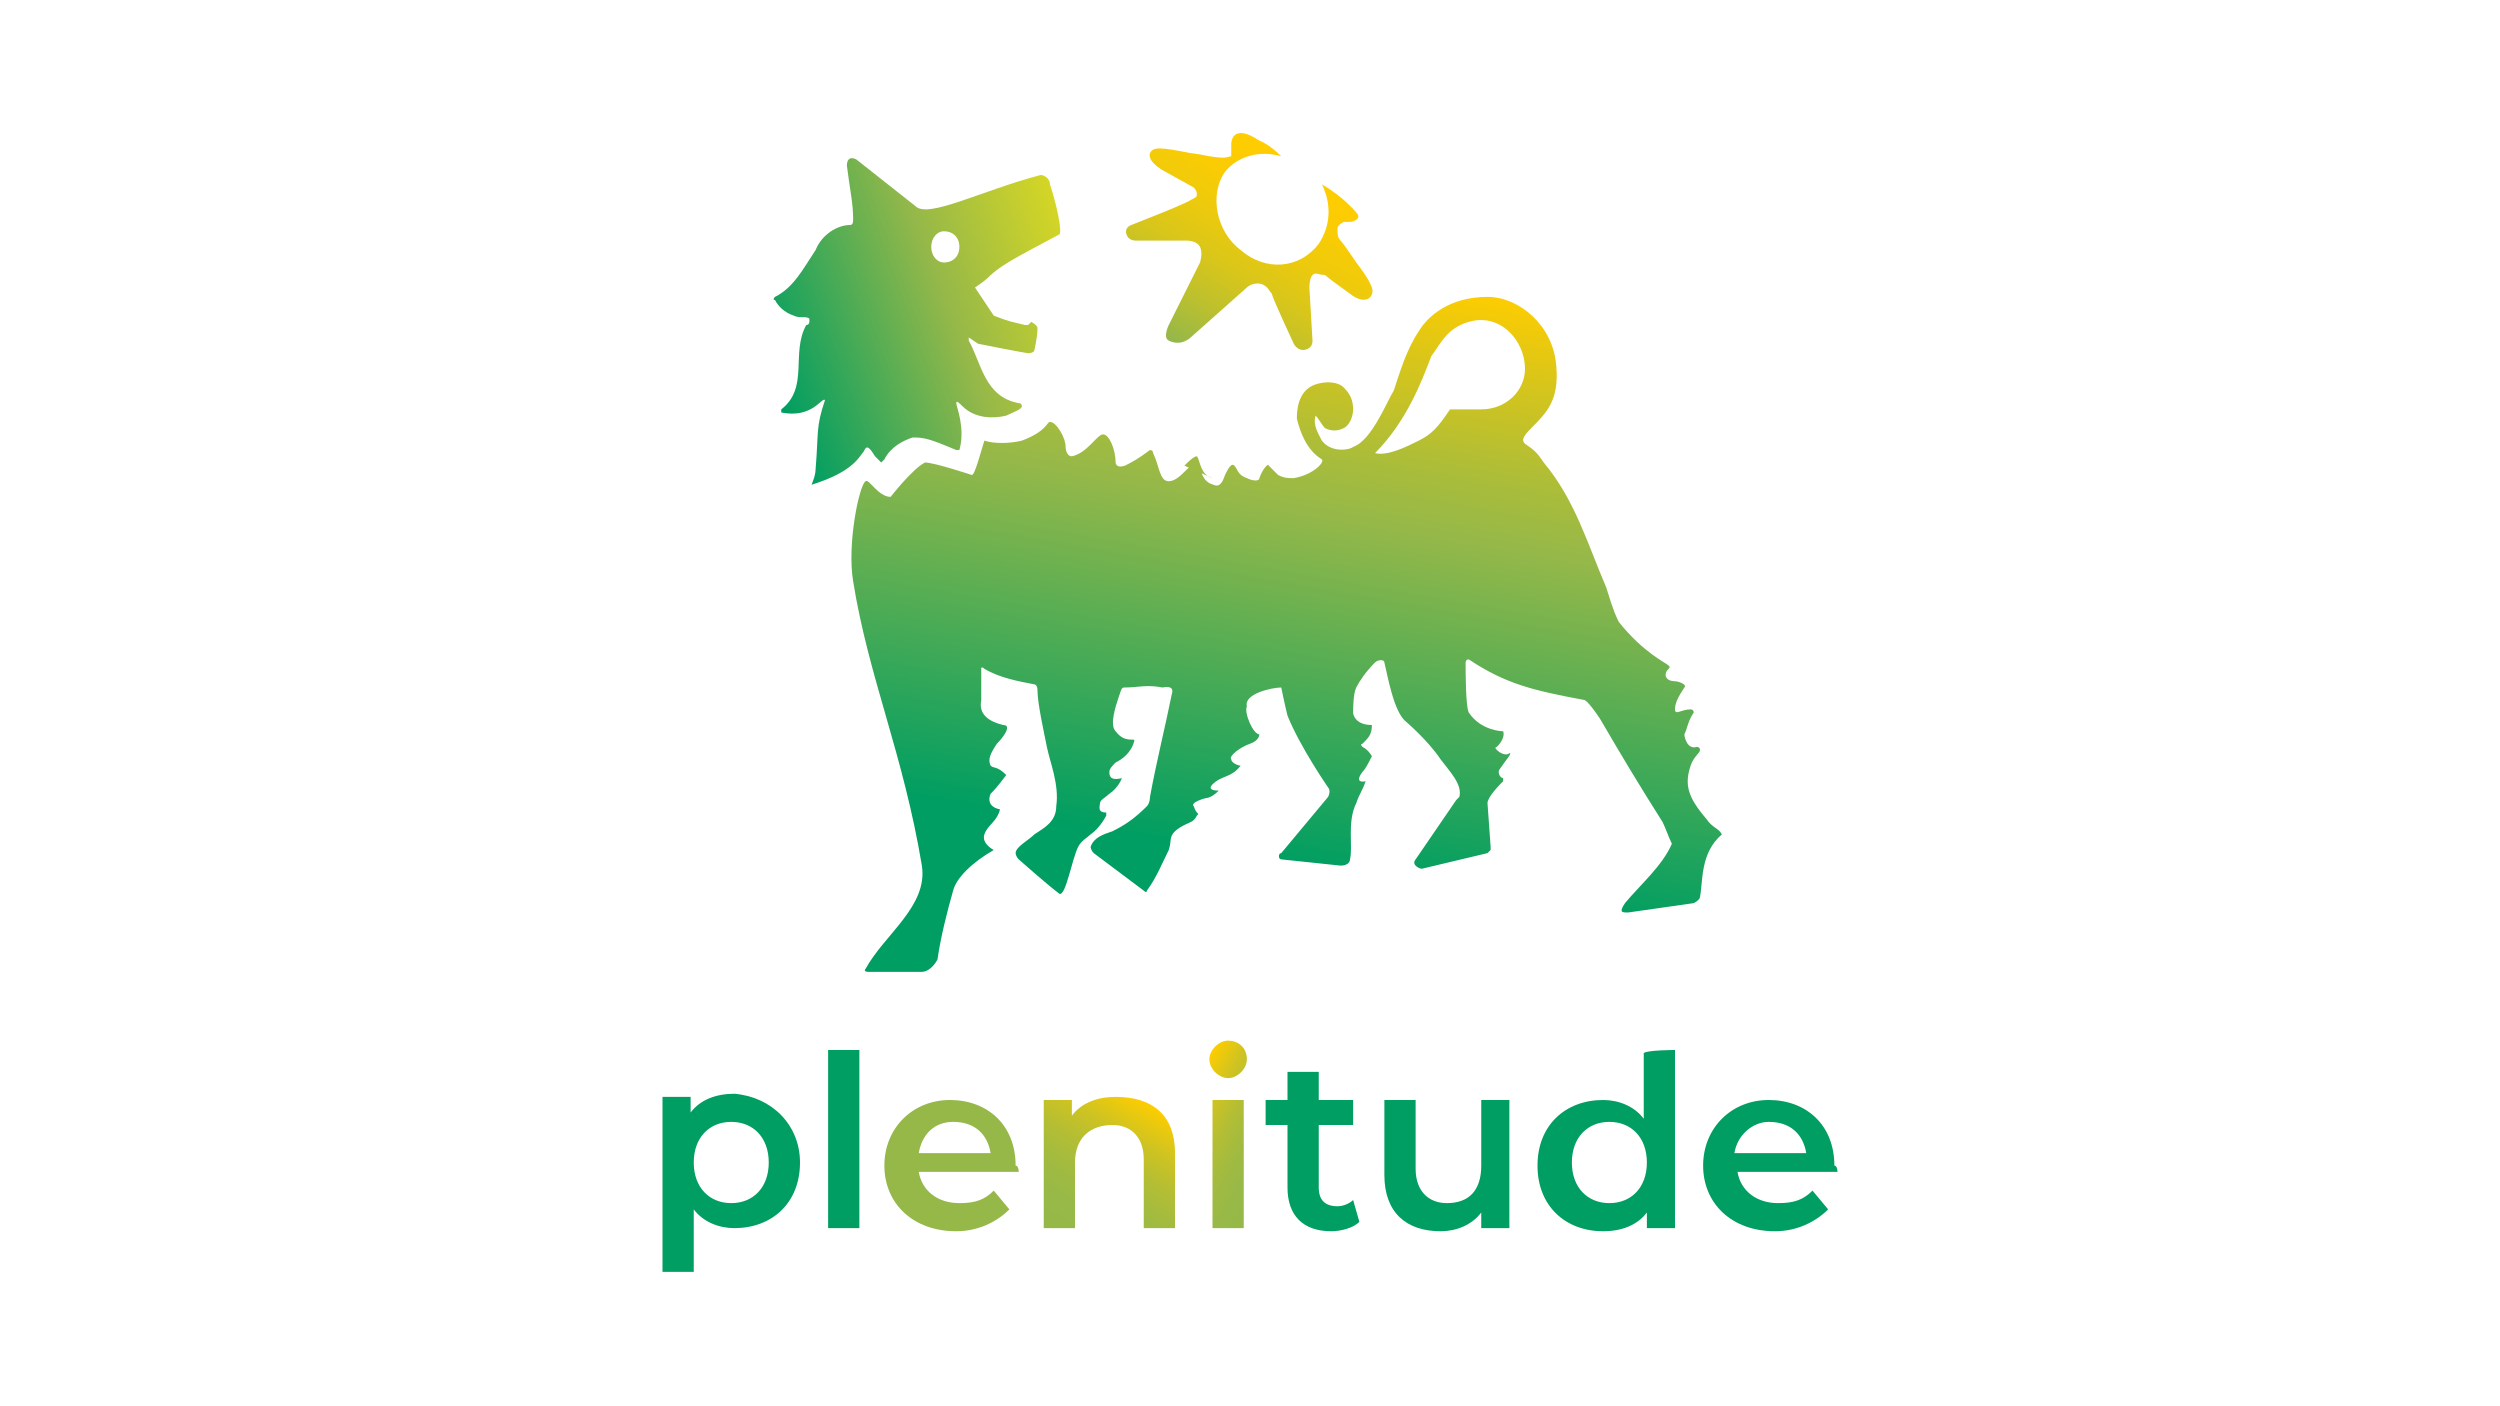 <?xml version="1.0" encoding="utf-8"?>
<!-- Generator: Adobe Illustrator 26.0.2, SVG Export Plug-In . SVG Version: 6.00 Build 0)  -->
<svg version="1.1" id="Livello_1" xmlns="http://www.w3.org/2000/svg" xmlns:xlink="http://www.w3.org/1999/xlink" x="0px" y="0px"
	 viewBox="0 0 80 45" style="enable-background:new 0 0 80 45;" xml:space="preserve">
<style type="text/css">
	.st0{fill:url(#SVGID_1_);}
	.st1{fill:url(#SVGID_00000029758181029289637930000007168998311418892167_);}
	.st2{fill:url(#SVGID_00000000221090144658678080000004316755932926016691_);}
	.st3{fill:#009E62;}
	.st4{fill:#95B849;}
	.st5{fill:url(#SVGID_00000147915701277960524150000007504736765209591198_);}
	.st6{fill:url(#SVGID_00000023973802284062581830000000508064134900810149_);}
</style>
<g>
	<g>
		
			<linearGradient id="SVGID_1_" gradientUnits="userSpaceOnUse" x1="39.215" y1="12.828" x2="43.55" y2="37.414" gradientTransform="matrix(1 0 0 -1 0 46)">
			<stop  offset="0" style="stop-color:#009E62"/>
			<stop  offset="0.235" style="stop-color:#009E62"/>
			<stop  offset="0.679" style="stop-color:#95B849"/>
			<stop  offset="0.75" style="stop-color:#A7BC3C"/>
			<stop  offset="0.892" style="stop-color:#D7C51B"/>
			<stop  offset="0.999" style="stop-color:#FFCD00"/>
		</linearGradient>
		<path class="st0" d="M33.1,21.9c-0.5-0.1-1.1-0.2-1.6-0.5c0,0-0.1-0.1-0.1,0l0,1c-0.1,0.5,0.3,0.7,0.7,0.8c0.3,0,0,0.4-0.2,0.6
			c-0.2,0.3-0.3,0.5-0.2,0.7c0.1,0.1,0.2,0,0.5,0.3c-0.3,0.4-0.4,0.5-0.5,0.6c0,0-0.2,0.4,0.3,0.5l0,0c-0.1,0.4-0.4,0.5-0.5,0.8
			c-0.1,0.3,0.3,0.5,0.3,0.5c-0.7,0.4-1.2,0.9-1.3,1.3c-0.2,0.7-0.4,1.5-0.5,2.2c-0.1,0.2-0.3,0.4-0.5,0.4c-0.7,0-1.2,0-1.7,0
			c-0.2,0-0.1-0.1-0.1-0.1c0.6-1.1,2-2,1.8-3.3c-0.6-3.6-1.7-6-2.2-9.1c-0.2-1.2,0.2-3.1,0.4-3.2c0.1-0.1,0.4,0.5,0.8,0.5
			c0,0,0.7-0.9,1.1-1.1c0.3,0,1.5,0.4,1.5,0.4c0.1,0,0.3-0.8,0.4-1.1c0.3,0.1,0.8,0.1,1.2,0c0.8-0.3,0.8-0.6,0.9-0.6
			c0.2,0,0.5,0.5,0.5,0.8c0,0,0,0.3,0.2,0.3c0.5-0.1,0.8-0.7,1-0.7c0.2,0,0.4,0.5,0.4,0.9c0,0,0,0.2,0.3,0.1
			c0.2-0.1,0.4-0.2,0.8-0.5c0,0,0.1,0,0.1,0.1c0.2,0.4,0.2,0.9,0.5,0.9c0.2,0,0.4-0.2,0.5-0.3c0.1-0.1,0.3-0.3,0.4-0.3
			c0.1,0,0.1,0.6,0.5,0.7c0.2,0.1,0.3,0,0.4-0.3c0.1-0.2,0.2-0.4,0.3-0.3s0.1,0.3,0.4,0.4c0.2,0.1,0.4,0.1,0.4,0
			c0.1-0.3,0.3-0.5,0.3-0.4c0.1,0.1,0.2,0.2,0.3,0.3c0.2,0.1,0.3,0.1,0.5,0.1c0.6-0.1,1-0.5,0.9-0.6c-0.5-0.3-0.7-0.9-0.8-1.3
			c0-0.2,0-0.9,0.6-1.1c0.3-0.1,0.7-0.1,0.9,0.1c0.2,0.2,0.3,0.4,0.3,0.7c0,0.2-0.1,0.5-0.3,0.6c-0.2,0.1-0.4,0.1-0.6,0
			c-0.1-0.1-0.2-0.3-0.3-0.4h0c-0.1,0.3,0.1,0.6,0.2,0.8c0.3,0.4,0.9,0.3,1,0.2l0,0c0.6-0.2,1.1-1.5,1.3-1.8
			c0.2-0.6,0.4-1.3,0.8-1.9c0.3-0.5,1-1.1,2.2-1.1c1,0,2.1,0.9,2.2,2.2c0.1,1.1-0.3,1.5-0.8,2c-0.3,0.3-0.3,0.4-0.2,0.5
			c0.3,0.2,0.4,0.3,0.6,0.6c1,1.2,1.4,2.6,2,4c0.1,0.3,0.2,0.7,0.4,1.1c0.8,1,1.5,1.3,1.6,1.4c0.1,0.1-0.1,0.1-0.1,0.3
			c0,0.1,0.1,0.2,0.3,0.2c0.1,0,0.4,0.1,0.3,0.2c-0.2,0.3-0.3,0.5-0.3,0.7c0,0.2,0.2,0,0.5,0c0.1,0,0.1,0.1,0.1,0.1
			c-0.2,0.3-0.2,0.5-0.3,0.7c0,0.1,0.1,0.5,0.4,0.4c0,0,0.1,0,0.1,0.1c0,0.1-0.2,0.2-0.3,0.5c-0.2,0.6-0.1,1,0.5,1.7
			c0.2,0.3,0.4,0.3,0.5,0.5l0,0c-0.7,0.6-0.6,1.5-0.7,2c0,0.1-0.2,0.2-0.2,0.2l-2.1,0.3c-0.2,0-0.3,0-0.1-0.3
			c0.5-0.6,1.2-1.2,1.5-1.9l0,0c-0.1-0.2-0.2-0.5-0.3-0.7c-0.7-1.1-1.3-2.1-2-3.3c-0.4-0.6-0.5-0.6-0.5-0.6
			c-1.6-0.3-2.5-0.5-3.7-1.3c-0.1,0-0.1,0.1-0.1,0.1c0,0.3,0,1.4,0.1,1.6c0.4,0.6,1.1,0.6,1.1,0.6l0,0c0,0,0.1,0.2-0.2,0.5
			c0,0-0.1,0,0,0.1c0.1,0.1,0.3,0.2,0.4,0.1c0.1,0-0.1,0.2-0.3,0.5c-0.1,0.1,0,0.3,0.1,0.3c0,0,0,0,0,0.1c-0.1,0.1-0.5,0.5-0.5,0.7
			l0.1,1.4c0,0,0,0,0,0.1c0,0-0.1,0.1-0.1,0.1l-2.1,0.5c0,0-0.1,0-0.2-0.1c-0.1-0.1,0-0.2,0-0.2l1.3-1.9l0.1-0.1
			c0.1-0.4-0.3-0.8-0.6-1.2c-0.4-0.6-1.1-1.2-1.1-1.2c-0.4-0.3-0.6-1.5-0.7-1.9c0-0.1-0.2-0.1-0.3,0c-0.3,0.3-0.5,0.6-0.6,0.8
			c-0.1,0.2-0.1,0.7-0.1,0.8c0,0.1,0.1,0.4,0.6,0.4l0,0c0,0.3-0.1,0.4-0.3,0.6c0,0-0.1,0,0,0.1c0.2,0.1,0.3,0.3,0.3,0.3
			c-0.1,0.2-0.2,0.4-0.3,0.5c-0.3,0.4,0.1,0.3,0.1,0.3c-0.1,0.3-0.2,0.4-0.3,0.7c-0.3,0.6-0.1,1.4-0.2,1.8c0,0.1-0.1,0.2-0.3,0.2
			L41,27.5c-0.1,0-0.1-0.2,0-0.2l1.5-1.8c0.1-0.2,0-0.3,0-0.3c0,0-0.9-1.3-1.3-2.3c-0.1-0.4-0.2-0.9-0.2-0.9c-0.3,0-1.2,0.2-1.1,0.6
			c-0.1,0.2,0.2,0.9,0.4,0.9c0,0,0,0,0,0c0,0,0,0.2-0.3,0.3c-0.3,0.1-0.7,0.4-0.6,0.5c0,0.1,0.2,0.2,0.3,0.2v0
			c-0.3,0.4-0.6,0.3-0.9,0.6c-0.1,0.1-0.1,0.2,0.2,0.2l0,0c-0.3,0.3-0.4,0.2-0.6,0.3c0,0-0.3,0.1-0.2,0.2c0.1,0.3,0.2,0.2,0.1,0.3
			c-0.1,0.2-0.2,0.2-0.4,0.3c-0.2,0.1-0.3,0.2-0.3,0.2c-0.2,0.2-0.1,0.3-0.2,0.6c-0.2,0.4-0.4,0.9-0.7,1.3c0,0,0,0.1-0.1,0L35,27.3
			c-0.1-0.1-0.1-0.2-0.1-0.2c0.1-0.3,0.4-0.4,0.7-0.5c0.4-0.2,0.7-0.4,1.1-0.8c0.1-0.1,0.1-0.3,0.1-0.3c0.2-1.1,0.5-2.3,0.7-3.3
			c0.1-0.3-0.3-0.2-0.3-0.2C36.7,21.9,36.4,22,36,22c-0.1,0-0.1,0-0.2,0.3c-0.1,0.3-0.3,0.9-0.1,1.1c0.3,0.4,0.6,0.2,0.6,0.3
			c-0.1,0.4-0.4,0.6-0.6,0.7c-0.1,0.1-0.2,0.2-0.2,0.3s0,0.3,0.4,0.2l0,0c0,0-0.1,0.3-0.4,0.5c-0.1,0.1-0.3,0.2-0.3,0.3
			s-0.1,0.3,0.2,0.3l0,0.1c0,0-0.2,0.4-0.5,0.6c-0.1,0.1-0.3,0.2-0.4,0.4c-0.2,0.4-0.4,1.6-0.6,1.5c-0.4-0.3-1.3-1.1-1.3-1.1
			c-0.1-0.1-0.1-0.2-0.1-0.2c0-0.2,0.4-0.4,0.6-0.6c0.3-0.2,0.7-0.4,0.7-0.9c0.1-0.7-0.2-1.4-0.3-1.9c-0.1-0.5-0.3-1.4-0.3-1.8
			C33.2,21.9,33.1,21.9,33.1,21.9z M44,14.5C44,14.6,44,14.6,44,14.5c0.4,0.1,1-0.2,1.4-0.4c0.4-0.2,0.6-0.4,1-1c0,0,0.2,0,1,0
			c0.8,0,1.4-0.6,1.4-1.3c0-0.9-0.8-1.8-1.8-1.5c-0.7,0.2-0.9,0.7-1.2,1.1C45.5,12.2,45,13.5,44,14.5C44.1,14.5,44.1,14.5,44,14.5
			 M37.9,14.9c0.1-0.1,0.3-0.3,0.4-0.3c0.1,0.1,0.1,0.6,0.5,0.7"/>
		
			<linearGradient id="SVGID_00000105417727176570253350000014236986982970474139_" gradientUnits="userSpaceOnUse" x1="24.45" y1="34.606" x2="34.352" y2="38.21" gradientTransform="matrix(1 0 0 -1 0 46)">
			<stop  offset="0" style="stop-color:#009E62"/>
			<stop  offset="0.576" style="stop-color:#95B849"/>
			<stop  offset="0.995" style="stop-color:#D5D625"/>
		</linearGradient>
		<path style="fill:url(#SVGID_00000105417727176570253350000014236986982970474139_);" d="M31.6,8.9c0.4-0.4,0.8-0.6,2.3-1.4
			c0.1-0.1-0.1-1-0.3-1.6c0-0.2-0.2-0.3-0.3-0.3c-1.9,0.5-3.6,1.4-4,1c0,0,0,0,0,0l-1.9-1.5c-0.2-0.1-0.3,0-0.3,0.2
			c0.1,0.8,0.2,1.2,0.2,1.7c0,0.1,0,0.2-0.1,0.2c-0.4,0-0.9,0.3-1.1,0.8c-0.4,0.6-0.7,1.2-1.3,1.5c0,0-0.1,0.1,0,0.1
			c0.1,0.2,0.3,0.4,0.6,0.5c0.2,0.1,0.4,0,0.5,0.1c0,0,0,0.1,0,0.1c0,0,0,0.1-0.1,0.1c-0.5,0.9,0.1,2-0.8,2.7c0,0,0,0.1,0,0.1
			c1,0.2,1.3-0.5,1.4-0.4c-0.3,0.9-0.2,1-0.3,2.2c0,0.3-0.2,0.6-0.1,0.5c1.3-0.4,1.5-0.9,1.6-1c0.1-0.1,0.1-0.4,0.4,0.1
			c0.1,0.1,0.2,0.2,0.2,0.2c0,0,0.1-0.1,0.1-0.1c0.2-0.4,0.6-0.6,0.9-0.7c0,0,0,0,0.1,0c0.4,0,0.8,0.2,1.3,0.4c0,0,0.1,0,0.1,0
			c0.2-0.7-0.1-1.4-0.1-1.5c0-0.1,0.1,0,0.2,0.1c0.4,0.4,1,0.4,1.4,0.3c0.2-0.1,0.5-0.2,0.5-0.3c0,0,0-0.1-0.1-0.1
			c-1.1-0.2-1.2-1.3-1.6-2c0,0,0-0.1,0-0.1l0.3,0.2c0,0,1.5,0.3,1.6,0.3c0.2,0,0.2-0.1,0.2-0.1c0,0,0.1-0.4,0.1-0.7
			c0-0.1-0.2-0.2-0.2-0.2c0,0-0.1,0.1-0.1,0.1c0,0-0.1,0-0.1,0c-0.4-0.1-0.5-0.1-1-0.3l-0.6-0.9C31.5,9,31.6,8.9,31.6,8.9z
			 M30.2,8.4c-0.2,0-0.4-0.2-0.4-0.5c0-0.3,0.2-0.5,0.4-0.5c0.3,0,0.5,0.2,0.5,0.5C30.7,8.2,30.5,8.4,30.2,8.4z"/>
	</g>
	
		<linearGradient id="SVGID_00000137815628761754710620000017706680827183108000_" gradientUnits="userSpaceOnUse" x1="38.05" y1="34.823" x2="41.538" y2="40.864" gradientTransform="matrix(1 0 0 -1 0 46)">
		<stop  offset="0" style="stop-color:#95B849"/>
		<stop  offset="9.200000e-03" style="stop-color:#97B848"/>
		<stop  offset="0.212" style="stop-color:#BCC02E"/>
		<stop  offset="0.415" style="stop-color:#D9C61A"/>
		<stop  offset="0.615" style="stop-color:#EECA0C"/>
		<stop  offset="0.812" style="stop-color:#FBCC03"/>
		<stop  offset="1" style="stop-color:#FFCD00"/>
	</linearGradient>
	<path style="fill:url(#SVGID_00000137815628761754710620000017706680827183108000_);" d="M38.1,10.8l1.8-1.6c0,0,0.2-0.2,0.5-0.1
		c0.2,0.1,0.2,0.2,0.3,0.3c0,0.1,0.7,1.6,0.7,1.6s0.1,0.2,0.3,0.2c0,0,0.3,0,0.3-0.3l-0.1-1.7c0,0,0-0.3,0.1-0.4
		c0.1-0.1,0.2,0,0.4,0c0.1,0.1,0.8,0.6,0.8,0.6c0.5,0.4,0.8,0.1,0.7-0.2c-0.1-0.3-0.5-0.8-0.5-0.8c0,0-0.4-0.6-0.5-0.7
		c-0.1-0.1-0.1-0.2-0.1-0.4c0-0.1,0.2-0.2,0.2-0.2s0.1,0,0.2,0c0.1,0,0.4-0.1,0.2-0.3c0,0-0.4-0.5-1.1-0.9c0.3,0.6,0.3,1.3-0.1,1.9
		c-0.6,0.8-1.7,0.9-2.5,0.2c-0.8-0.6-1-1.8-0.5-2.5C39.6,5,40.3,4.8,41,5l0,0c-0.4-0.4-0.7-0.5-0.7-0.5c-0.9-0.6-0.9,0.1-0.9,0.1
		c0,0,0,0.3,0,0.4C39.3,5,39.3,5.1,38.7,5c-0.5-0.1-0.6-0.1-0.6-0.1c-1-0.2-1.2-0.2-1.3,0c-0.1,0.3,0.5,0.6,0.5,0.6l0.9,0.5
		c0,0,0.1,0.1,0.1,0.2c0,0.1,0,0.1-0.2,0.2c-0.1,0.1-1.9,0.8-1.9,0.8c0,0-0.3,0.1-0.1,0.4c0.1,0.1,0.2,0.1,0.3,0.1
		c0.2,0,1.6,0,1.6,0s0.3,0,0.4,0.2c0.1,0.2,0,0.5,0,0.5l-1,2c0,0-0.2,0.4,0,0.5C37.8,11.1,38.1,10.8,38.1,10.8z"/>
	<g>
		<g>
			<path class="st3" d="M25.6,37.2c0,1.3-0.9,2.1-2.1,2.1c-0.5,0-1-0.2-1.3-0.6v2h-1v-5.6h0.9v0.5c0.3-0.4,0.8-0.6,1.4-0.6
				C24.7,35.1,25.6,36,25.6,37.2z M24.6,37.2c0-0.8-0.5-1.3-1.2-1.3c-0.7,0-1.2,0.5-1.2,1.3c0,0.8,0.5,1.3,1.2,1.3
				C24.1,38.5,24.6,38,24.6,37.2z"/>
			<path class="st3" d="M26.5,33.6h1v5.7h-1V33.6z"/>
			<path class="st4" d="M32.6,37.5h-3.2c0.1,0.6,0.6,1,1.3,1c0.5,0,0.8-0.1,1.1-0.4l0.5,0.6c-0.4,0.4-1,0.7-1.7,0.7
				c-1.4,0-2.3-0.9-2.3-2.1s0.9-2.1,2.1-2.1c1.2,0,2.1,0.8,2.1,2.1C32.6,37.3,32.6,37.5,32.6,37.5z M29.4,36.9h2.3
				c-0.1-0.6-0.5-1-1.2-1C29.9,35.9,29.5,36.3,29.4,36.9z"/>
			
				<linearGradient id="SVGID_00000050657314978291193670000013321089418169672370_" gradientUnits="userSpaceOnUse" x1="34.177" y1="6.335" x2="36.708" y2="10.718" gradientTransform="matrix(1 0 0 -1 0 46)">
				<stop  offset="5.000000e-04" style="stop-color:#95B849"/>
				<stop  offset="0.218" style="stop-color:#98B947"/>
				<stop  offset="0.408" style="stop-color:#A3BB3F"/>
				<stop  offset="0.587" style="stop-color:#B5BE33"/>
				<stop  offset="0.76" style="stop-color:#CEC322"/>
				<stop  offset="0.927" style="stop-color:#EECA0B"/>
				<stop  offset="1" style="stop-color:#FFCD00"/>
			</linearGradient>
			<path style="fill:url(#SVGID_00000050657314978291193670000013321089418169672370_);" d="M37.6,36.9v2.4h-1v-2.2
				c0-0.7-0.4-1.1-1-1.1c-0.7,0-1.2,0.4-1.2,1.2v2.1h-1v-4.1h0.9v0.5c0.3-0.4,0.8-0.6,1.4-0.6C36.9,35.1,37.6,35.7,37.6,36.9z"/>
			
				<linearGradient id="SVGID_00000170966154613655569760000017124073895643508630_" gradientUnits="userSpaceOnUse" x1="37.717" y1="10.523" x2="40.937" y2="8.664" gradientTransform="matrix(1 0 0 -1 0 46)">
				<stop  offset="0" style="stop-color:#FFCD00"/>
				<stop  offset="7.280000e-02" style="stop-color:#EECA0B"/>
				<stop  offset="0.24" style="stop-color:#CEC322"/>
				<stop  offset="0.413" style="stop-color:#B5BE33"/>
				<stop  offset="0.593" style="stop-color:#A3BB3F"/>
				<stop  offset="0.782" style="stop-color:#98B947"/>
				<stop  offset="1" style="stop-color:#95B849"/>
			</linearGradient>
			<path style="fill:url(#SVGID_00000170966154613655569760000017124073895643508630_);" d="M38.7,33.9c0-0.3,0.3-0.6,0.6-0.6
				s0.6,0.2,0.6,0.6c0,0.3-0.3,0.6-0.6,0.6C39,34.5,38.7,34.2,38.7,33.9z M38.8,35.2h1v4.1h-1V35.2z"/>
			<path class="st3" d="M43.5,39.1c-0.2,0.2-0.6,0.3-0.9,0.3c-0.9,0-1.4-0.5-1.4-1.4v-2h-0.7v-0.8h0.7v-0.9h1v0.9h1.1V36h-1.1v2
				c0,0.4,0.2,0.6,0.6,0.6c0.2,0,0.4-0.1,0.5-0.2L43.5,39.1z"/>
			<path class="st3" d="M48.3,35.2v4.1h-0.9v-0.5c-0.3,0.4-0.8,0.6-1.3,0.6c-1.1,0-1.8-0.6-1.8-1.8v-2.4h1v2.2c0,0.7,0.4,1.1,1,1.1
				c0.7,0,1.1-0.4,1.1-1.2v-2.1C47.4,35.2,48.3,35.2,48.3,35.2z"/>
			<path class="st3" d="M53.6,33.6v5.7h-0.9v-0.5c-0.3,0.4-0.8,0.6-1.4,0.6c-1.2,0-2.1-0.8-2.1-2.1c0-1.3,0.9-2.1,2.1-2.1
				c0.5,0,1,0.2,1.3,0.6v-2.1C52.7,33.6,53.6,33.6,53.6,33.6z M52.7,37.2c0-0.8-0.5-1.3-1.2-1.3c-0.7,0-1.2,0.5-1.2,1.3
				c0,0.8,0.5,1.3,1.2,1.3C52.2,38.5,52.7,38,52.7,37.2z"/>
			<path class="st3" d="M58.8,37.5h-3.2c0.1,0.6,0.6,1,1.3,1c0.5,0,0.8-0.1,1.1-0.4l0.5,0.6c-0.4,0.4-1,0.7-1.7,0.7
				c-1.4,0-2.3-0.9-2.3-2.1s0.9-2.1,2.1-2.1c1.2,0,2.1,0.8,2.1,2.1C58.8,37.3,58.8,37.5,58.8,37.5z M55.5,36.9h2.3
				c-0.1-0.6-0.5-1-1.2-1C56.1,35.9,55.6,36.3,55.5,36.9z"/>
		</g>
	</g>
</g>
</svg>
